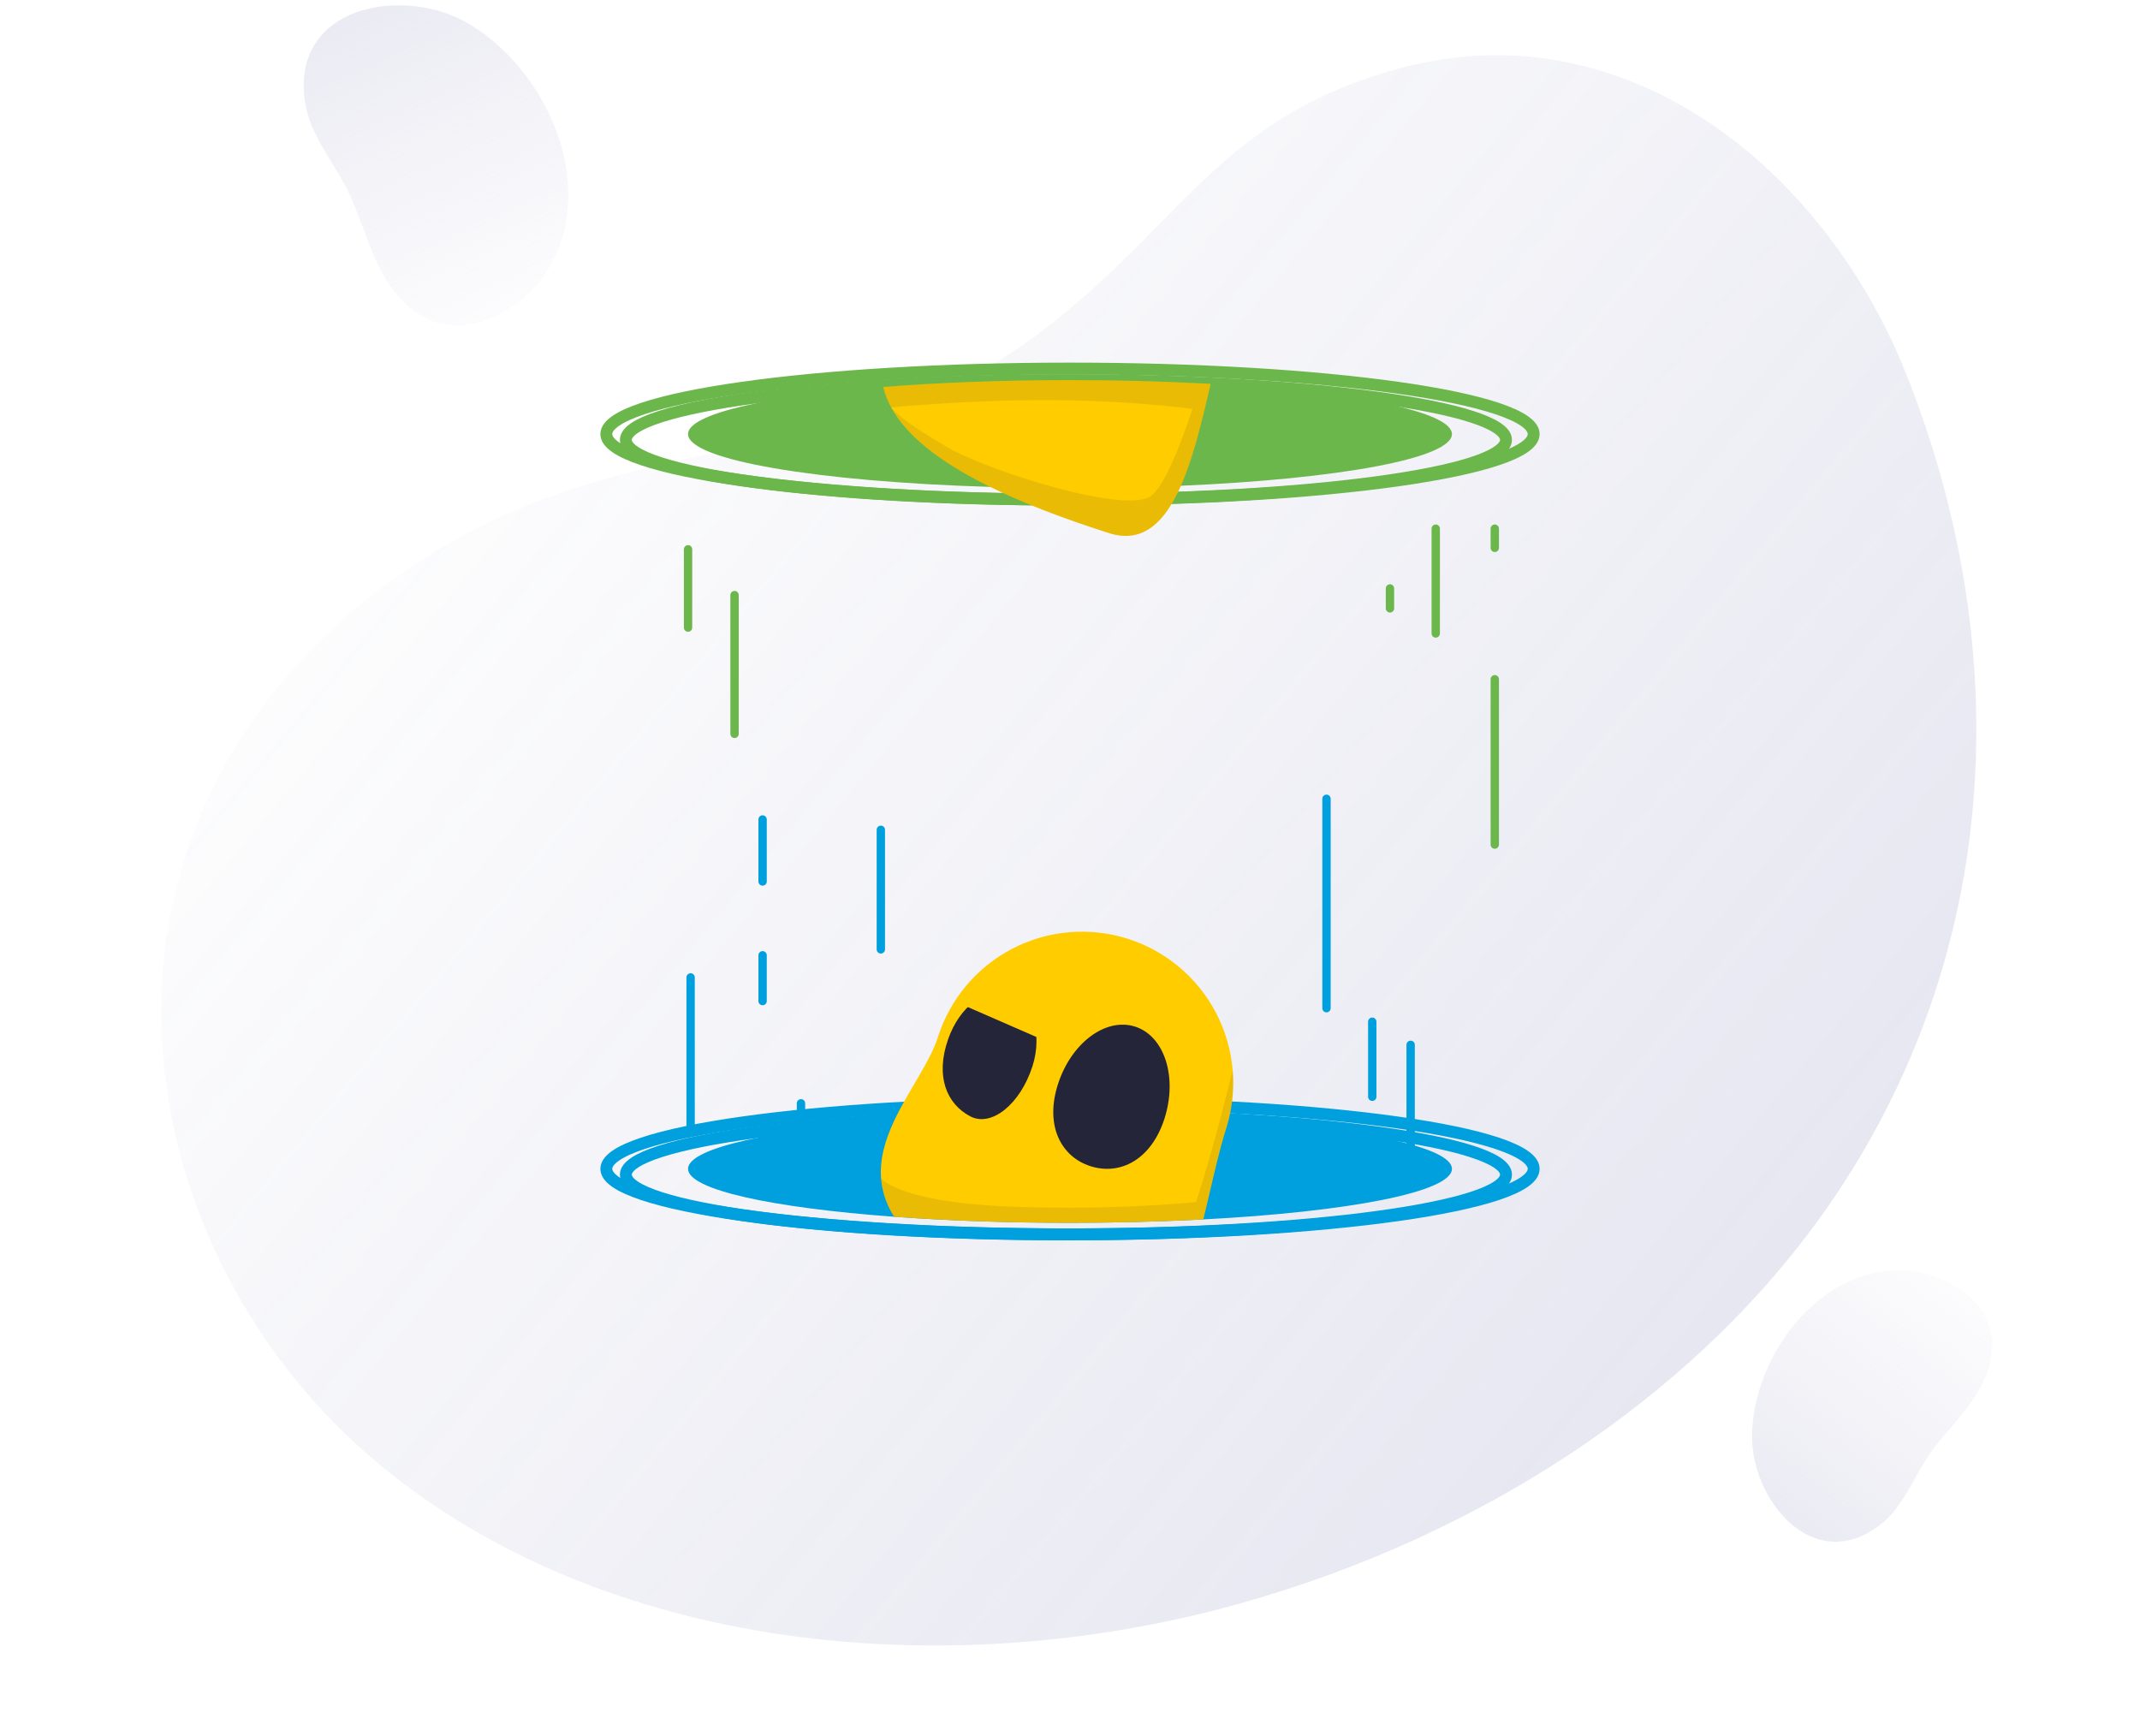 <svg width="540" height="438" viewBox="0 0 540 438" fill="none" xmlns="http://www.w3.org/2000/svg">
<path d="M399.405 16.622C379.602 11.701 361.109 13.917 343.627 20.206C337.684 22.351 331.865 24.976 326.302 28.193C320.659 31.433 315.288 35.343 310.123 39.724C304.902 44.153 299.864 49.002 294.959 54.057C290.707 58.433 286.493 62.699 282.233 66.808C277.939 70.954 273.588 74.909 269.105 78.635C264.587 82.397 259.919 85.893 255.03 89.107C250.098 92.342 244.931 95.255 239.449 97.829C233.917 100.425 228.077 102.691 221.869 104.652C215.604 106.63 208.973 108.339 201.932 109.806C192.869 111.693 183.381 113.549 173.774 115.639C164.036 117.757 154.21 120.227 144.621 123.321C134.899 126.461 125.476 130.351 116.653 135.189C107.711 140.094 99.286 145.726 91.554 152.044C14.58 214.909 32.363 316.857 95.601 369.414C152.605 416.789 238.739 425.123 311.918 404.884C375.889 387.19 432.647 349.256 465.509 298.101C507.282 233.074 506.433 157.389 480.633 93.45C466.656 58.815 437.638 26.124 399.405 16.622Z" fill="url(#paint0_linear_1153_9980)" fill-opacity="0.6"/>
<path d="M76.884 25.183C77.948 33.309 83.144 39.505 86.902 46.454C90.647 53.37 92.38 61.147 96.032 68.12C99.232 74.233 104.251 79.85 110.899 81.555C121.511 84.28 133.177 76.552 138.484 67.626C151.171 46.292 137.666 17.313 118.068 5.868C101.974 -3.537 73.741 1.168 76.884 25.183Z" fill="url(#paint1_linear_1153_9980)"/>
<path d="M474.126 384.991C479.802 380.744 482.272 374.199 485.919 368.42C489.546 362.665 494.675 358.062 498.386 352.353C501.638 347.348 503.746 341.183 502.214 335.448C499.771 326.291 488.999 320.77 480.019 320.552C458.555 320.028 442.428 342.495 442.105 362.124C441.835 378.246 457.35 397.54 474.126 384.991Z" fill="url(#paint2_linear_1153_9980)"/>
<path d="M366.376 294.935C366.376 300.784 340.275 305.773 303.629 307.7C302.54 307.759 301.439 307.813 300.331 307.864C290.793 308.312 280.595 308.553 269.999 308.553C254.178 308.553 239.246 308.014 226.074 307.058C225.912 307.047 225.753 307.035 225.594 307.023C194.712 304.756 173.62 300.193 173.62 294.935C173.62 289.677 194.721 285.112 225.612 282.842C231.723 282.393 238.216 282.034 245.003 281.777C246.994 281.702 249.009 281.636 251.049 281.578C255.845 281.444 260.769 281.357 265.793 281.329C267.189 281.32 268.589 281.315 269.999 281.315C278.284 281.315 286.325 281.463 293.998 281.742C298.787 281.915 303.432 282.137 307.903 282.409C308.618 282.451 309.327 282.496 310.032 282.543C343.277 284.69 366.376 289.431 366.376 294.935Z" fill="#009FDE"/>
<path d="M270 311.469C334.617 311.469 387 304.066 387 294.935C387 285.804 334.617 278.402 270 278.402C205.383 278.402 153 285.804 153 294.935C153 304.066 205.383 311.469 270 311.469Z" stroke="#009FDE" stroke-width="3" stroke-miterlimit="10"/>
<path d="M268.974 311.469C330.305 311.469 380.023 304.719 380.023 296.392C380.023 288.065 330.305 281.315 268.974 281.315C207.644 281.315 157.926 288.065 157.926 296.392C157.926 304.719 207.644 311.469 268.974 311.469Z" stroke="#009FDE" stroke-width="3" stroke-miterlimit="10"/>
<path d="M310.033 282.543C309.841 283.308 309.626 284.067 309.387 284.821C307.736 290.002 306.307 296.443 304.752 303.041C304.386 304.59 304.014 306.147 303.63 307.7C302.541 307.759 301.44 307.813 300.332 307.864C290.795 308.311 280.597 308.553 270 308.553C254.179 308.553 239.247 308.014 226.075 307.058C225.913 307.047 225.754 307.035 225.595 307.023C225.4 306.712 225.218 306.4 225.042 306.089C223.402 303.175 222.571 300.303 222.339 297.481C221.92 292.429 223.416 287.536 225.613 282.842C229.197 275.183 234.643 268.063 236.678 261.669C238.196 256.898 240.643 252.469 243.876 248.637C247.105 244.812 251.061 241.652 255.512 239.357C259.964 237.052 264.822 235.654 269.815 235.228C274.807 234.808 279.833 235.373 284.609 236.891C289.382 238.415 293.809 240.861 297.641 244.091C301.466 247.323 304.623 251.274 306.921 255.727C309.225 260.179 310.624 265.037 311.05 270.028C311.404 274.23 311.059 278.462 310.033 282.543Z" fill="#FFCC00"/>
<path d="M286.407 259.038C293.853 261.409 297.174 271.787 293.853 282.217C290.532 292.644 282.634 296.645 275.188 294.272C267.759 291.907 263.618 284.081 266.939 273.647C270.26 263.21 278.978 256.673 286.407 259.041V259.038Z" fill="#242538"/>
<path d="M239.227 262.28C242.063 254.092 248.748 248.857 254.636 250.731C260.511 252.602 263.169 260.809 260.522 269.063C257.456 278.619 250.149 284.526 244.783 281.664C238.944 278.554 235.955 271.721 239.227 262.28Z" fill="#242538"/>
<path opacity="0.1" d="M225.042 306.089C225.379 306.421 225.724 306.745 226.075 307.058C225.913 307.047 225.754 307.035 225.595 307.023C225.4 306.712 225.218 306.4 225.042 306.089Z" fill="#1E1F2E"/>
<path opacity="0.1" d="M311.05 270.028C311.05 270.028 309.834 275.169 307.904 282.409C306.283 288.499 304.159 296.076 301.831 303.325C291.42 304.285 275.968 305.15 257.003 304.545C233.816 303.807 225.395 300.072 222.339 297.481C222.571 300.304 223.402 303.175 225.042 306.089C225.217 306.4 225.4 306.712 225.595 307.023C225.754 307.035 225.913 307.047 226.075 307.058C239.247 308.014 254.179 308.553 270 308.553C280.596 308.553 290.794 308.311 300.332 307.864C301.44 307.813 302.541 307.759 303.63 307.7C303.803 306.995 303.976 306.29 304.145 305.585C304.185 305.424 304.222 305.262 304.262 305.098C304.421 304.43 304.581 303.765 304.738 303.1C304.742 303.081 304.747 303.06 304.752 303.042C306.307 296.444 307.738 290.002 309.387 284.822C309.626 284.067 309.841 283.308 310.033 282.543C311.059 278.462 311.403 274.23 311.05 270.028Z" fill="#1E1F2E"/>
<path d="M266.053 263.643L243.13 253.64L250.543 245.161L270 254.649L266.053 263.643Z" fill="#FFCC00"/>
<path d="M366.376 109.534C366.376 115.682 337.567 120.877 297.989 122.57C296.195 122.648 294.377 122.718 292.541 122.779C285.31 123.025 277.761 123.154 269.999 123.154C268.892 123.154 267.786 123.151 266.688 123.146C260.933 123.118 255.307 123.02 249.852 122.856C206.294 121.547 173.62 116.08 173.62 109.534C173.62 104.432 193.47 99.984 222.853 97.652C236.792 96.546 252.873 95.914 269.999 95.914C281.579 95.914 292.681 96.202 302.966 96.731C303.816 96.776 304.659 96.82 305.498 96.867C341.158 98.865 366.376 103.783 366.376 109.534Z" fill="#6CB74B"/>
<path d="M270 126.067C334.617 126.067 387 118.665 387 109.534C387 100.402 334.617 93 270 93C205.383 93 153 100.402 153 109.534C153 118.665 205.383 126.067 270 126.067Z" stroke="#6CB74B" stroke-width="3" stroke-miterlimit="10"/>
<path d="M268.974 126.067C330.305 126.067 380.023 119.317 380.023 110.99C380.023 102.664 330.305 95.914 268.974 95.914C207.644 95.914 157.926 102.664 157.926 110.99C157.926 119.317 207.644 126.067 268.974 126.067Z" stroke="#6CB74B" stroke-width="3" stroke-miterlimit="10"/>
<path d="M305.498 96.867C304.98 99.08 304.456 101.334 303.908 103.58C302.259 110.349 300.411 117.073 297.989 122.57C294.026 131.571 288.524 137.284 279.846 134.52C267.545 130.602 257.687 126.709 249.852 122.856C236.162 116.125 228.643 109.513 225.041 103.102C224.983 102.999 224.926 102.898 224.872 102.795C223.929 101.067 223.27 99.35 222.854 97.652C236.792 96.546 252.874 95.914 270 95.914C281.58 95.914 292.682 96.202 302.966 96.731C303.816 96.776 304.66 96.82 305.498 96.867Z" fill="#FFCC00"/>
<path opacity="0.1" d="M305.062 98.736C305.21 98.111 305.355 97.488 305.5 96.867C304.662 96.82 303.818 96.776 302.968 96.731C292.684 96.202 281.581 95.914 270.002 95.914C252.875 95.914 236.794 96.546 222.855 97.652C223.272 99.35 223.931 101.067 224.874 102.795C232.325 102.114 252.882 100.472 272.756 101.083C285.364 101.472 294.733 102.376 300.909 103.17C298.183 111.363 295.241 118.816 292.543 122.779C291.557 124.226 290.604 125.21 289.704 125.594C285.833 127.252 276.501 125.772 266.69 123.146C255.375 120.116 243.42 115.558 238.473 112.527C233.702 109.604 228.933 106.927 225.043 103.102C228.645 109.513 236.164 116.125 249.854 122.856C257.689 126.709 267.547 130.602 279.848 134.52C288.526 137.284 294.028 131.571 297.991 122.57C300.413 117.071 302.261 110.346 303.91 103.58C304.303 101.964 304.687 100.343 305.062 98.736Z" fill="#1E1F2E"/>
<path d="M173.621 159.408C173.038 159.408 172.567 158.938 172.567 158.354V138.612C172.567 138.029 173.038 137.558 173.621 137.558C174.205 137.558 174.675 138.029 174.675 138.612V158.354C174.675 158.938 174.205 159.408 173.621 159.408Z" fill="#6CB74B"/>
<path d="M185.353 186.229C184.77 186.229 184.299 185.758 184.299 185.175V150.159C184.299 149.576 184.77 149.105 185.353 149.105C185.936 149.105 186.407 149.576 186.407 150.159V185.175C186.407 185.758 185.936 186.229 185.353 186.229Z" fill="#6CB74B"/>
<path d="M377.189 139.294C376.606 139.294 376.135 138.823 376.135 138.24V133.398C376.135 132.815 376.606 132.344 377.189 132.344C377.772 132.344 378.243 132.815 378.243 133.398V138.24C378.243 138.823 377.772 139.294 377.189 139.294Z" fill="#6CB74B"/>
<path d="M362.289 160.898C361.706 160.898 361.235 160.427 361.235 159.844V133.396C361.235 132.813 361.706 132.342 362.289 132.342C362.873 132.342 363.343 132.813 363.343 133.396V159.844C363.343 160.427 362.873 160.898 362.289 160.898Z" fill="#6CB74B"/>
<path d="M350.741 154.567C350.157 154.567 349.687 154.096 349.687 153.513V148.484C349.687 147.901 350.157 147.43 350.741 147.43C351.324 147.43 351.795 147.901 351.795 148.484V153.513C351.795 154.096 351.324 154.567 350.741 154.567Z" fill="#6CB74B"/>
<path d="M377.189 214.167C376.606 214.167 376.135 213.696 376.135 213.113V171.393C376.135 170.81 376.606 170.339 377.189 170.339C377.772 170.339 378.243 170.81 378.243 171.393V213.113C378.243 213.696 377.772 214.167 377.189 214.167Z" fill="#6CB74B"/>
<path d="M355.956 293.509C355.373 293.509 354.902 293.038 354.902 292.455V263.643C354.902 263.06 355.373 262.589 355.956 262.589C356.54 262.589 357.01 263.06 357.01 263.643V292.455C357.01 293.038 356.54 293.509 355.956 293.509Z" fill="#009FDE"/>
<path d="M346.271 277.8C345.688 277.8 345.217 277.329 345.217 276.746V257.814C345.217 257.23 345.688 256.76 346.271 256.76C346.854 256.76 347.325 257.23 347.325 257.814V276.746C347.325 277.329 346.854 277.8 346.271 277.8Z" fill="#009FDE"/>
<path d="M334.724 255.455C334.141 255.455 333.67 254.984 333.67 254.401V201.563C333.67 200.98 334.141 200.509 334.724 200.509C335.307 200.509 335.778 200.98 335.778 201.563V254.401C335.778 254.984 335.307 255.455 334.724 255.455Z" fill="#009FDE"/>
<path d="M202.116 293.509C201.532 293.509 201.062 293.038 201.062 292.455V278.402C201.062 277.818 201.532 277.348 202.116 277.348C202.699 277.348 203.17 277.818 203.17 278.402V292.455C203.17 293.038 202.699 293.509 202.116 293.509Z" fill="#009FDE"/>
<path d="M174.267 286.482C173.684 286.482 173.213 286.012 173.213 285.428V246.637C173.213 246.054 173.684 245.583 174.267 245.583C174.85 245.583 175.321 246.054 175.321 246.637V285.428C175.321 286.012 174.85 286.482 174.267 286.482Z" fill="#009FDE"/>
<path d="M192.431 253.652C191.848 253.652 191.377 253.181 191.377 252.598V241.051C191.377 240.467 191.848 239.997 192.431 239.997C193.014 239.997 193.485 240.467 193.485 241.051V252.598C193.485 253.181 193.014 253.652 192.431 253.652Z" fill="#009FDE"/>
<path d="M222.268 240.613C221.685 240.613 221.214 240.142 221.214 239.559V209.386C221.214 208.803 221.685 208.332 222.268 208.332C222.851 208.332 223.322 208.803 223.322 209.386V239.559C223.322 240.142 222.851 240.613 222.268 240.613Z" fill="#009FDE"/>
<path d="M192.431 223.479C191.848 223.479 191.377 223.009 191.377 222.425V206.779C191.377 206.196 191.848 205.725 192.431 205.725C193.014 205.725 193.485 206.196 193.485 206.779V222.425C193.485 223.009 193.014 223.479 192.431 223.479Z" fill="#009FDE"/>
<defs>
<linearGradient id="paint0_linear_1153_9980" x1="1219.31" y1="1100.14" x2="48.57" y2="127.232" gradientUnits="userSpaceOnUse">
<stop stop-color="#6E71AC"/>
<stop offset="1" stop-color="#6E71AC" stop-opacity="0"/>
</linearGradient>
<linearGradient id="paint1_linear_1153_9980" x1="11.944" y1="-190.313" x2="137.983" y2="91.294" gradientUnits="userSpaceOnUse">
<stop stop-color="#B6B2D3"/>
<stop offset="1" stop-color="#C5C6DE" stop-opacity="0"/>
</linearGradient>
<linearGradient id="paint2_linear_1153_9980" x1="339.16" y1="525.301" x2="498.078" y2="310.898" gradientUnits="userSpaceOnUse">
<stop stop-color="#B6B2D3"/>
<stop offset="1" stop-color="#C5C6DE" stop-opacity="0"/>
</linearGradient>
</defs>
</svg>
